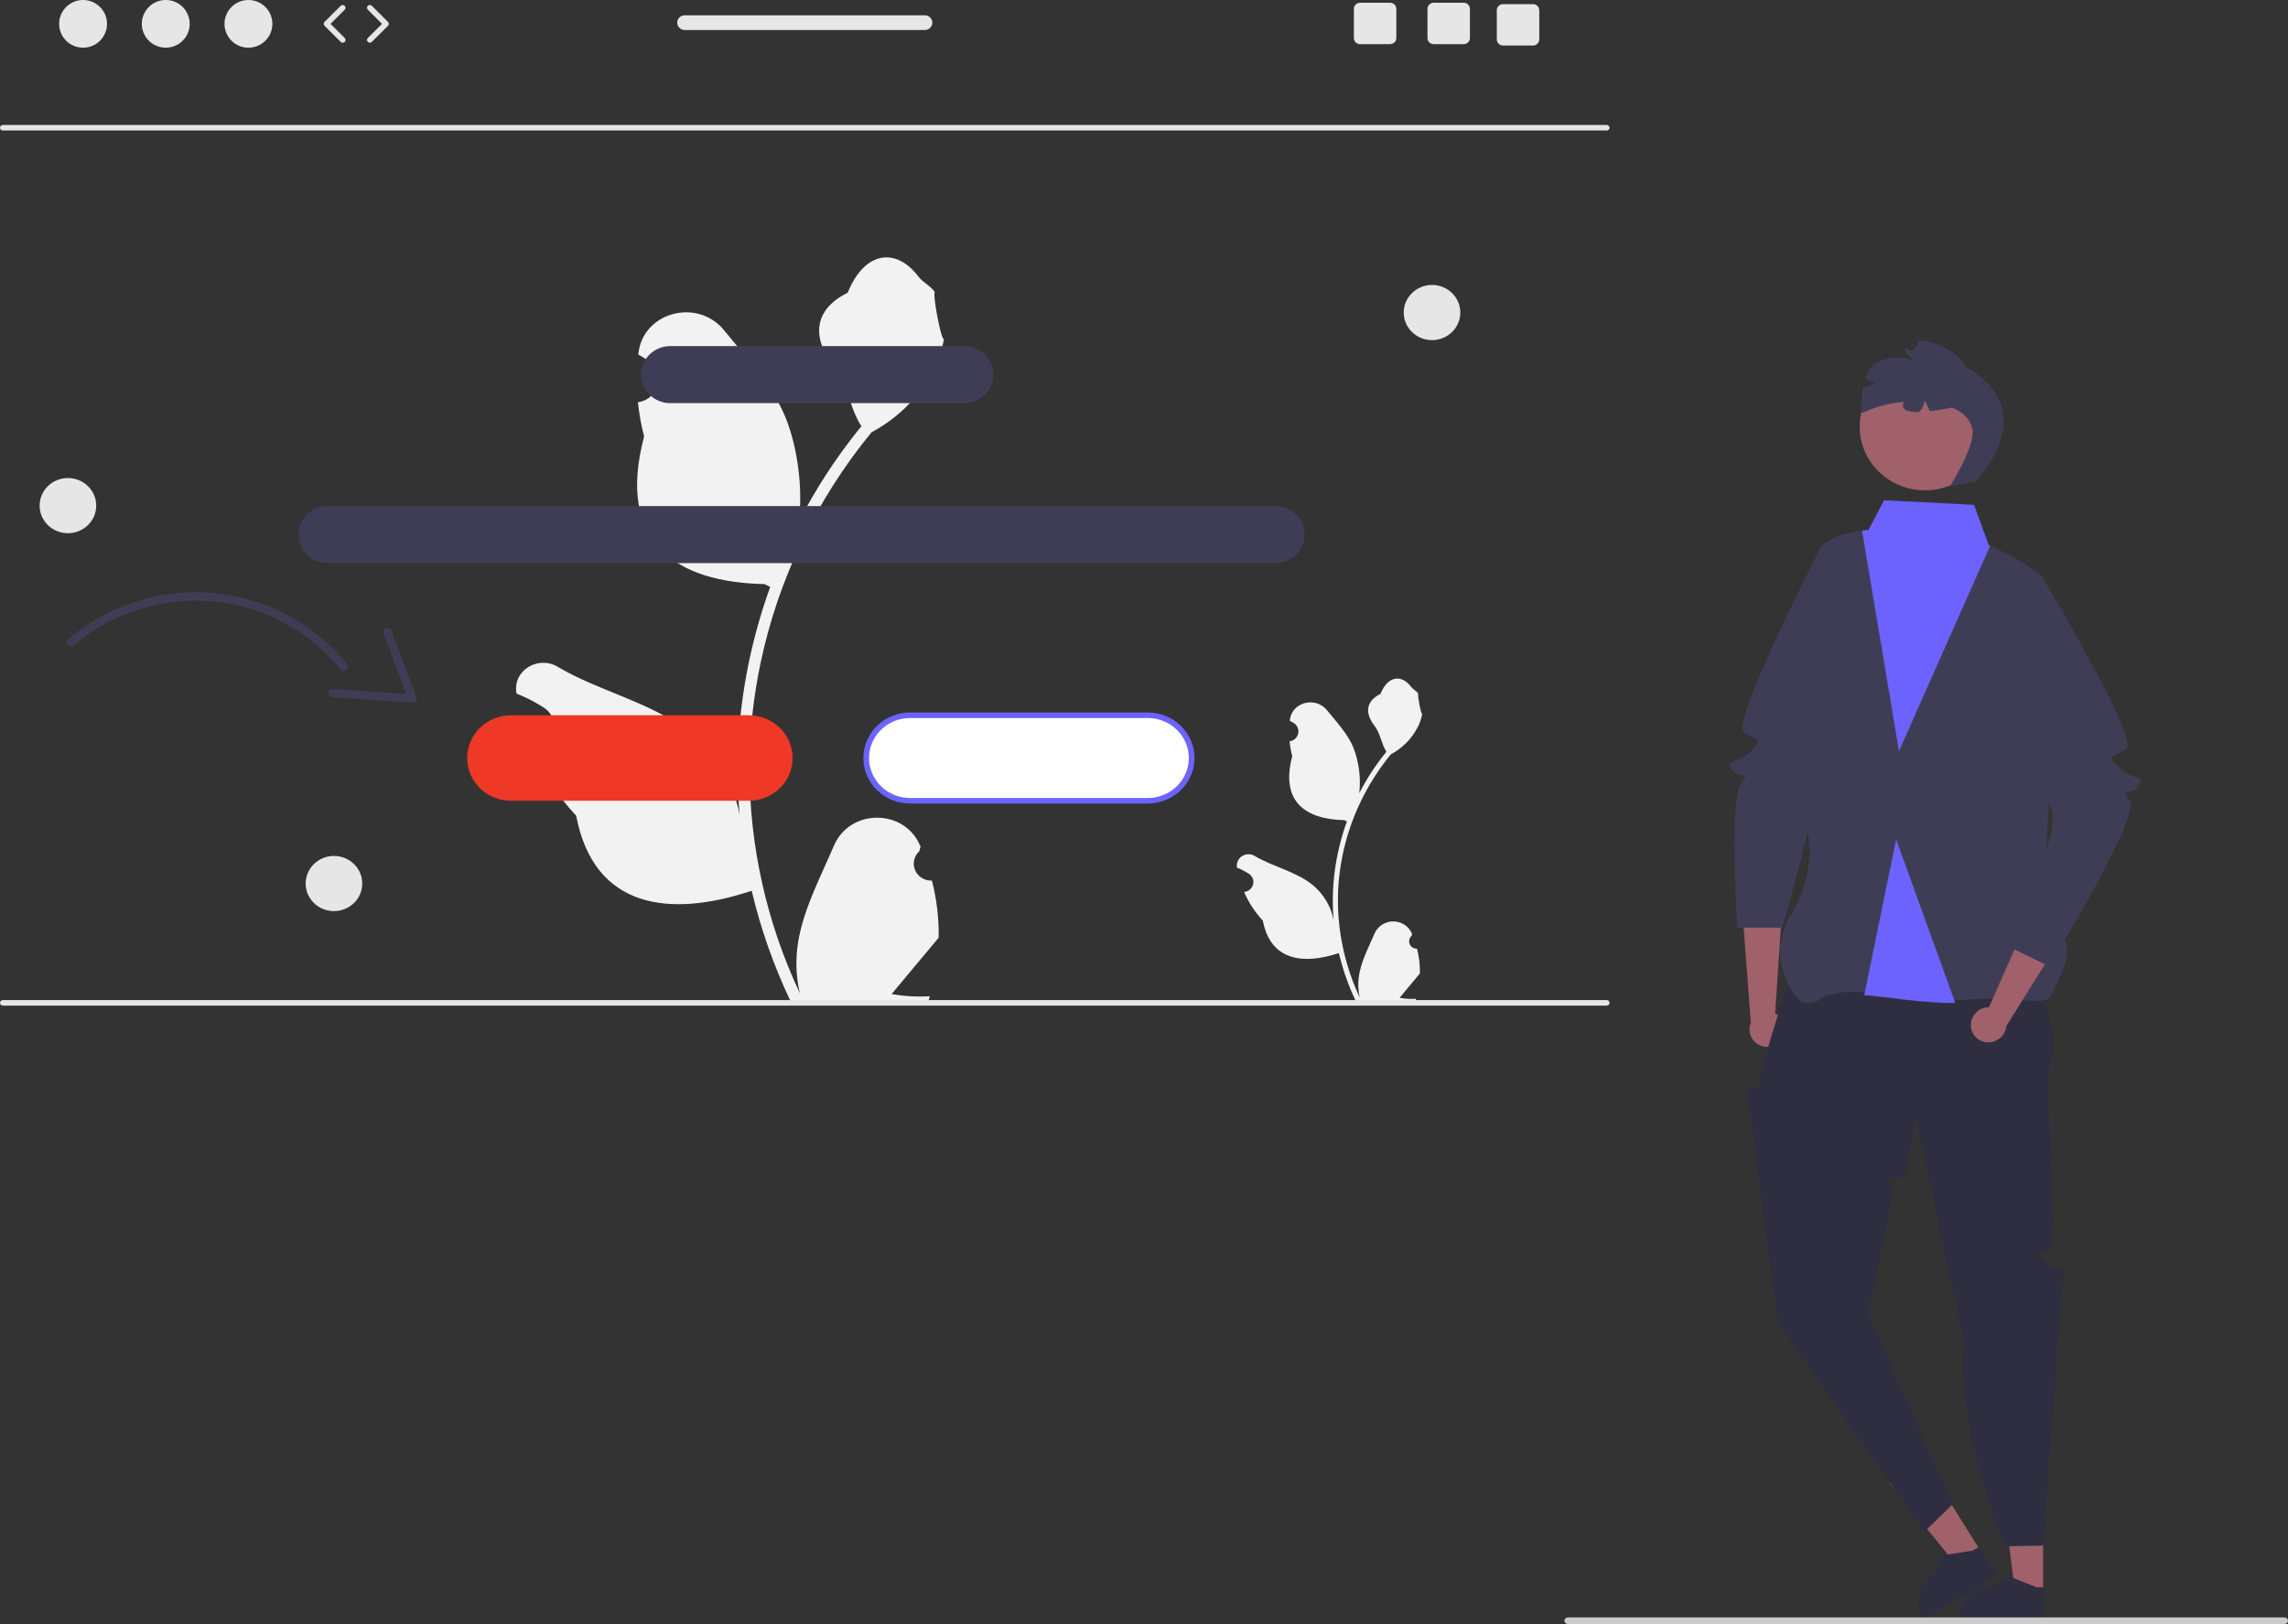 <svg width="500" height="355" viewBox="0 0 500 355" fill="none" xmlns="http://www.w3.org/2000/svg">
<rect x="0" y="0" width="500" height="355" fill="#333333" stroke="none"/>
<g clip-path="url(#clip0_186_1887)">
<path d="M203.658 192.491C202.879 192.526 202.108 192.326 201.45 191.92C200.791 191.514 200.277 190.92 199.976 190.219C199.675 189.518 199.603 188.743 199.769 188.001C199.935 187.258 200.33 186.584 200.903 186.068C200.999 185.696 201.067 185.43 201.163 185.058C201.129 184.977 201.094 184.897 201.06 184.816C197.56 176.681 185.7 176.737 182.231 184.884C179.151 192.115 175.23 199.359 174.265 207.004C173.84 210.384 174.019 213.81 174.795 217.129C167.562 201.747 163.806 185.028 163.782 168.107C163.78 163.86 164.022 159.617 164.507 155.397C164.907 151.938 165.463 148.503 166.173 145.093C170.05 126.589 178.373 109.246 190.46 94.488C196.31 91.376 201.041 86.59 204.015 80.776C205.093 78.686 205.855 76.456 206.277 74.153C205.617 74.237 203.788 64.439 204.286 63.838C203.366 62.477 201.72 61.801 200.716 60.473C195.721 53.87 188.838 55.023 185.246 63.996C177.571 67.772 177.496 74.035 182.206 80.059C185.202 83.891 185.613 89.077 188.242 93.18C187.972 93.517 187.691 93.844 187.42 94.182C182.476 100.38 178.167 107.035 174.555 114.053C175.577 106.27 174.068 96.893 171.495 90.849C168.567 83.962 163.079 78.162 158.246 72.209C152.44 65.058 140.536 68.178 139.513 77.244C139.503 77.331 139.493 77.419 139.484 77.507C140.202 77.902 140.905 78.321 141.592 78.764C142.456 79.327 143.125 80.131 143.512 81.07C143.899 82.01 143.986 83.042 143.762 84.031C143.537 85.02 143.011 85.919 142.253 86.612C141.495 87.304 140.54 87.757 139.513 87.912L139.408 87.927C139.664 90.45 140.116 92.95 140.761 95.405C134.56 118.782 147.946 127.297 167.06 127.679C167.482 127.89 167.893 128.101 168.315 128.302C164.686 138.329 162.409 148.774 161.543 159.373C161.052 165.627 161.081 171.909 161.629 178.158C161.618 178.084 161.608 178.01 161.597 177.936C160.212 170.988 156.41 164.718 150.832 160.186C142.549 153.551 130.845 151.108 121.909 145.776C117.607 143.209 112.094 146.526 112.845 151.389C112.857 151.466 112.869 151.544 112.882 151.621C114.214 152.15 115.511 152.76 116.766 153.446C117.483 153.841 118.186 154.26 118.874 154.703C119.737 155.266 120.407 156.07 120.794 157.01C121.181 157.949 121.268 158.981 121.043 159.97C120.818 160.959 120.293 161.858 119.535 162.551C118.777 163.243 117.822 163.696 116.795 163.851L116.69 163.866C116.614 163.877 116.549 163.888 116.473 163.898C118.75 169.197 121.944 174.074 125.918 178.316C129.795 198.723 146.446 200.66 164.258 194.717H164.269C166.223 202.996 169.055 211.055 172.718 218.764H202.901C203.009 218.437 203.107 218.1 203.204 217.773C200.41 217.944 197.606 217.781 194.852 217.288C197.092 214.609 199.331 211.909 201.571 209.23C201.62 209.18 201.667 209.127 201.711 209.071C202.847 207.7 203.994 206.34 205.13 204.969L205.13 204.967C205.191 200.764 204.696 196.571 203.658 192.491L203.658 192.491Z" fill="#F2F2F2"/>
<path d="M309.661 207.376C309.324 207.391 308.99 207.305 308.704 207.128C308.419 206.952 308.196 206.695 308.066 206.391C307.935 206.087 307.904 205.751 307.976 205.43C308.048 205.108 308.219 204.815 308.467 204.592L308.58 204.154C308.565 204.119 308.55 204.084 308.535 204.049C308.195 203.266 307.626 202.599 306.898 202.13C306.17 201.662 305.316 201.414 304.444 201.417C303.572 201.42 302.721 201.675 301.996 202.148C301.272 202.622 300.708 203.293 300.374 204.079C299.039 207.213 297.339 210.353 296.921 213.667C296.737 215.132 296.814 216.617 297.151 218.056C294.015 211.388 292.387 204.141 292.377 196.806C292.376 194.966 292.481 193.126 292.691 191.297C292.865 189.798 293.105 188.309 293.413 186.831C295.094 178.81 298.702 171.293 303.941 164.895C306.476 163.546 308.527 161.472 309.816 158.952C310.284 158.046 310.614 157.079 310.797 156.081C310.51 156.118 309.718 151.87 309.934 151.61C309.535 151.02 308.822 150.727 308.386 150.151C306.221 147.289 303.238 147.789 301.68 151.678C298.354 153.315 298.321 156.03 300.363 158.641C301.661 160.302 301.84 162.55 302.979 164.328C302.862 164.475 302.74 164.616 302.623 164.763C300.48 167.449 298.612 170.334 297.046 173.376C297.427 169.968 296.973 166.521 295.72 163.318C294.451 160.333 292.072 157.819 289.977 155.238C287.461 152.139 282.301 153.491 281.857 157.421C281.853 157.459 281.849 157.497 281.845 157.535C282.156 157.706 282.46 157.888 282.758 158.08C283.133 158.324 283.423 158.672 283.591 159.08C283.759 159.487 283.796 159.934 283.699 160.363C283.601 160.791 283.373 161.181 283.045 161.481C282.716 161.782 282.302 161.978 281.857 162.045L281.812 162.052C281.923 163.145 282.119 164.229 282.398 165.293C279.71 175.426 285.513 179.117 293.798 179.283C293.981 179.374 294.159 179.465 294.342 179.552C292.769 183.899 291.782 188.426 291.406 193.021C291.194 195.731 291.206 198.454 291.444 201.163L291.43 201.067C290.829 198.055 289.181 195.337 286.764 193.373C283.173 190.497 278.1 189.438 274.227 187.127C273.815 186.869 273.336 186.732 272.847 186.73C272.358 186.729 271.878 186.864 271.465 187.12C271.052 187.376 270.723 187.741 270.516 188.174C270.309 188.606 270.234 189.087 270.298 189.56C270.303 189.593 270.308 189.627 270.314 189.661C270.891 189.89 271.453 190.154 271.997 190.451C272.308 190.623 272.613 190.804 272.911 190.996C273.285 191.24 273.575 191.589 273.743 191.996C273.911 192.403 273.949 192.851 273.851 193.279C273.754 193.708 273.526 194.098 273.197 194.398C272.869 194.698 272.455 194.895 272.01 194.961L271.964 194.968C271.931 194.973 271.903 194.977 271.871 194.982C272.857 197.279 274.242 199.393 275.964 201.232C277.645 210.077 284.863 210.917 292.583 208.341H292.588C293.435 211.93 294.662 215.423 296.25 218.764H309.333C309.38 218.623 309.423 218.476 309.465 218.334C308.254 218.409 307.038 218.338 305.845 218.124C306.815 216.963 307.786 215.793 308.757 214.631C308.778 214.61 308.799 214.587 308.818 214.563C309.31 213.969 309.807 213.379 310.299 212.784L310.3 212.784C310.326 210.962 310.111 209.144 309.661 207.376Z" fill="#F2F2F2"/>
<path d="M389.323 227.244C389.927 226.413 390.174 225.386 390.012 224.38C389.85 223.375 389.292 222.471 388.457 221.86C388.285 221.738 388.103 221.631 387.913 221.539L389.71 194.939L380.569 196.483L382.607 223.546C382.275 224.343 382.224 225.225 382.461 226.054C382.698 226.883 383.209 227.612 383.916 228.128C384.321 228.418 384.78 228.627 385.268 228.743C385.756 228.86 386.263 228.881 386.759 228.807C387.256 228.733 387.732 228.564 388.162 228.31C388.591 228.056 388.965 227.722 389.262 227.327C389.283 227.3 389.303 227.272 389.323 227.244Z" fill="#A0616A"/>
<path d="M446.486 348.113L440.363 348.112L437.45 325.085L446.488 325.086L446.486 348.113Z" fill="#A0616A"/>
<path d="M446.702 354.341L427.871 354.34V354.108C427.871 352.213 428.644 350.395 430.018 349.055C431.393 347.715 433.257 346.963 435.201 346.962L438.641 344.418L445.058 346.963L446.702 346.963L446.702 354.341Z" fill="#2F2E41"/>
<path d="M432.925 339.214L427.694 342.316L412.93 324.118L420.652 319.54L432.925 339.214Z" fill="#A0616A"/>
<path d="M436.429 344.426L420.341 353.965L420.217 353.767C419.207 352.148 418.898 350.204 419.358 348.363C419.818 346.521 421.01 344.934 422.67 343.949L424.253 340.032L431.092 338.955L432.497 338.122L436.429 344.426Z" fill="#2F2E41"/>
<path d="M351.12 28.526H0.618C0.454 28.526 0.297 28.463 0.181 28.35C0.065 28.236 0 28.083 0 27.923C0 27.763 0.065 27.61 0.181 27.497C0.297 27.384 0.454 27.32 0.618 27.32H351.12C351.284 27.32 351.441 27.384 351.557 27.497C351.673 27.61 351.738 27.763 351.738 27.923C351.738 28.083 351.673 28.236 351.557 28.35C351.441 28.463 351.284 28.526 351.12 28.526Z" fill="#E6E6E6"/>
<path d="M278.714 110.622H71.648C69.951 110.622 68.324 111.279 67.124 112.449C65.924 113.619 65.25 115.205 65.25 116.859C65.25 118.513 65.924 120.1 67.124 121.27C68.324 122.439 69.951 123.096 71.648 123.096H278.714C279.554 123.096 280.386 122.935 281.162 122.622C281.938 122.308 282.643 121.849 283.237 121.27C283.831 120.69 284.303 120.003 284.624 119.246C284.946 118.489 285.111 117.678 285.111 116.859C285.111 116.04 284.946 115.229 284.624 114.473C284.303 113.716 283.831 113.028 283.237 112.449C282.643 111.87 281.938 111.411 281.162 111.097C280.386 110.784 279.554 110.622 278.714 110.622Z" fill="#3F3D56"/>
<path d="M210.683 75.651H146.481C144.785 75.651 143.158 76.308 141.958 77.478C140.758 78.647 140.084 80.234 140.084 81.888C140.084 83.542 140.758 85.128 141.958 86.298C143.158 87.468 144.785 88.125 146.481 88.125H210.683C212.379 88.125 214.007 87.468 215.206 86.298C216.406 85.128 217.08 83.542 217.08 81.888C217.08 80.234 216.406 78.647 215.206 77.478C214.007 76.308 212.379 75.651 210.683 75.651Z" fill="#3F3D56"/>
<path d="M18.155 10.425C21.043 10.425 23.385 8.091 23.385 5.213C23.385 2.334 21.043 0 18.155 0C15.266 0 12.925 2.334 12.925 5.213C12.925 8.091 15.266 10.425 18.155 10.425Z" fill="#E6E6E6"/>
<path d="M36.222 10.425C39.111 10.425 41.453 8.091 41.453 5.213C41.453 2.334 39.111 0 36.222 0C33.334 0 30.992 2.334 30.992 5.213C30.992 8.091 33.334 10.425 36.222 10.425Z" fill="#E6E6E6"/>
<path d="M54.29 10.425C57.178 10.425 59.52 8.091 59.52 5.213C59.52 2.334 57.178 0 54.29 0C51.401 0 49.06 2.334 49.06 5.213C49.06 8.091 51.401 10.425 54.29 10.425Z" fill="#E6E6E6"/>
<path d="M74.892 9.332C74.809 9.333 74.728 9.317 74.652 9.285C74.576 9.254 74.507 9.209 74.45 9.151L70.921 5.634C70.808 5.521 70.744 5.37 70.744 5.212C70.744 5.055 70.808 4.903 70.921 4.791L74.45 1.274C74.565 1.162 74.721 1.098 74.884 1.097C75.047 1.096 75.204 1.158 75.32 1.269C75.437 1.38 75.504 1.531 75.506 1.69C75.509 1.849 75.447 2.003 75.334 2.117L72.228 5.212L75.334 8.308C75.419 8.393 75.477 8.5 75.499 8.617C75.522 8.733 75.509 8.854 75.462 8.963C75.415 9.073 75.335 9.166 75.234 9.232C75.133 9.297 75.014 9.332 74.892 9.332Z" fill="#E6E6E6"/>
<path d="M80.822 9.333C80.7 9.333 80.581 9.297 80.48 9.232C80.378 9.166 80.299 9.073 80.252 8.963C80.205 8.854 80.192 8.733 80.214 8.617C80.237 8.5 80.295 8.393 80.38 8.308L83.485 5.213L80.38 2.117C80.322 2.061 80.276 1.994 80.245 1.92C80.214 1.847 80.199 1.768 80.199 1.688C80.2 1.608 80.216 1.529 80.248 1.456C80.28 1.383 80.327 1.316 80.385 1.261C80.444 1.205 80.513 1.161 80.589 1.131C80.665 1.102 80.746 1.087 80.828 1.089C80.909 1.09 80.99 1.107 81.065 1.139C81.14 1.171 81.207 1.217 81.264 1.274L84.793 4.791C84.906 4.904 84.969 5.055 84.969 5.213C84.969 5.37 84.906 5.521 84.793 5.634L81.264 9.151C81.207 9.209 81.138 9.254 81.062 9.286C80.986 9.317 80.904 9.333 80.822 9.333Z" fill="#E6E6E6"/>
<path d="M319.864 0.604H313.302C313.124 0.603 312.948 0.638 312.783 0.704C312.619 0.77 312.47 0.868 312.344 0.99C312.218 1.113 312.118 1.258 312.05 1.419C311.982 1.579 311.947 1.751 311.947 1.924V8.327C311.947 8.501 311.982 8.673 312.05 8.833C312.118 8.993 312.218 9.139 312.344 9.261C312.47 9.384 312.619 9.481 312.783 9.547C312.948 9.614 313.124 9.648 313.302 9.648H319.864C320.223 9.648 320.569 9.509 320.824 9.262C321.079 9.014 321.223 8.678 321.224 8.327V1.924C321.223 1.573 321.079 1.237 320.824 0.99C320.569 0.742 320.223 0.603 319.864 0.604Z" fill="#E6E6E6"/>
<path d="M303.783 0.604H297.222C297.044 0.603 296.868 0.638 296.703 0.704C296.539 0.77 296.39 0.868 296.264 0.99C296.138 1.113 296.038 1.258 295.97 1.419C295.902 1.579 295.867 1.751 295.867 1.924V8.327C295.867 8.501 295.902 8.673 295.97 8.833C296.038 8.993 296.138 9.139 296.264 9.261C296.39 9.384 296.539 9.481 296.703 9.547C296.868 9.614 297.044 9.648 297.222 9.648H303.783C304.143 9.648 304.489 9.509 304.744 9.262C304.999 9.014 305.143 8.678 305.144 8.327V1.924C305.143 1.573 304.999 1.237 304.744 0.99C304.489 0.742 304.143 0.603 303.783 0.604Z" fill="#E6E6E6"/>
<path d="M335.016 0.905H328.454C328.276 0.905 328.1 0.939 327.936 1.005C327.771 1.072 327.622 1.169 327.496 1.292C327.37 1.414 327.271 1.56 327.203 1.72C327.135 1.88 327.1 2.052 327.1 2.225V8.629C327.1 8.802 327.135 8.974 327.203 9.134C327.271 9.295 327.37 9.44 327.496 9.563C327.622 9.685 327.771 9.783 327.936 9.849C328.1 9.915 328.276 9.949 328.454 9.949H335.016C335.376 9.95 335.721 9.811 335.976 9.563C336.231 9.316 336.375 8.98 336.377 8.629V2.225C336.375 1.875 336.231 1.539 335.976 1.291C335.721 1.044 335.376 0.905 335.016 0.905Z" fill="#E6E6E6"/>
<path d="M202.095 3.341H149.643C149.206 3.341 148.786 3.51 148.476 3.812C148.166 4.114 147.992 4.524 147.992 4.951C147.992 5.378 148.166 5.787 148.476 6.089C148.786 6.391 149.206 6.561 149.643 6.561H202.095C202.533 6.561 202.953 6.391 203.263 6.089C203.573 5.787 203.747 5.378 203.747 4.951C203.747 4.524 203.573 4.114 203.263 3.812C202.953 3.51 202.533 3.341 202.095 3.341Z" fill="#E6E6E6"/>
<path d="M163.627 156.353H111.676C109.134 156.353 106.696 157.337 104.898 159.09C103.1 160.843 102.09 163.22 102.09 165.699C102.09 168.177 103.1 170.554 104.898 172.307C106.696 174.06 109.134 175.044 111.676 175.044H163.627C166.169 175.044 168.608 174.06 170.406 172.307C172.203 170.554 173.213 168.177 173.213 165.699C173.213 163.22 172.203 160.843 170.406 159.09C168.608 157.337 166.169 156.353 163.627 156.353Z" fill="#EF3826"/>
<path d="M250.83 156.353H198.879C196.337 156.353 193.899 157.337 192.101 159.09C190.303 160.843 189.293 163.22 189.293 165.699C189.293 168.177 190.303 170.554 192.101 172.307C193.899 174.06 196.337 175.044 198.879 175.044H250.83C253.373 175.044 255.811 174.06 257.609 172.307C259.406 170.554 260.416 168.177 260.416 165.699C260.416 163.22 259.406 160.843 257.609 159.09C255.811 157.337 253.373 156.353 250.83 156.353Z" fill="white"/>
<path d="M250.83 175.648H198.879C196.173 175.648 193.577 174.599 191.664 172.734C189.75 170.868 188.675 168.337 188.675 165.699C188.675 163.06 189.75 160.53 191.664 158.664C193.577 156.798 196.173 155.75 198.879 155.75H250.83C253.537 155.75 256.132 156.798 258.046 158.664C259.96 160.53 261.035 163.06 261.035 165.699C261.035 168.337 259.96 170.868 258.046 172.734C256.132 174.599 253.537 175.648 250.83 175.648ZM198.879 156.956C196.501 156.956 194.22 157.877 192.538 159.517C190.857 161.156 189.912 163.38 189.912 165.699C189.912 168.018 190.857 170.241 192.538 171.881C194.22 173.521 196.501 174.442 198.879 174.442H250.83C253.209 174.442 255.49 173.521 257.171 171.881C258.853 170.241 259.798 168.018 259.798 165.699C259.798 163.38 258.853 161.156 257.171 159.517C255.49 157.877 253.209 156.956 250.83 156.956H198.879Z" fill="#6C63FF"/>
<path d="M351.12 219.82H0.618C0.454 219.82 0.297 219.756 0.181 219.643C0.065 219.53 0 219.377 0 219.217C0 219.057 0.065 218.904 0.181 218.791C0.297 218.678 0.454 218.614 0.618 218.614H351.12C351.284 218.614 351.441 218.678 351.557 218.791C351.673 218.904 351.738 219.057 351.738 219.217C351.738 219.377 351.673 219.53 351.557 219.643C351.441 219.756 351.284 219.82 351.12 219.82Z" fill="#E6E6E6"/>
<path d="M14.843 116.558C18.259 116.558 21.028 113.858 21.028 110.528C21.028 107.198 18.259 104.499 14.843 104.499C11.427 104.499 8.658 107.198 8.658 110.528C8.658 113.858 11.427 116.558 14.843 116.558Z" fill="#E6E6E6"/>
<path d="M312.942 74.351C316.357 74.351 319.126 71.651 319.126 68.321C319.126 64.991 316.357 62.292 312.942 62.292C309.526 62.292 306.757 64.991 306.757 68.321C306.757 71.651 309.526 74.351 312.942 74.351Z" fill="#E6E6E6"/>
<path d="M72.979 199.163C76.394 199.163 79.163 196.463 79.163 193.133C79.163 189.803 76.394 187.104 72.979 187.104C69.563 187.104 66.794 189.803 66.794 193.133C66.794 196.463 69.563 199.163 72.979 199.163Z" fill="#E6E6E6"/>
<path d="M14.872 139.762C21.741 133.903 30.35 130.336 39.444 129.582C46.332 129.071 53.243 130.214 59.572 132.912C65.9 135.61 71.454 139.78 75.746 145.056C76.477 145.961 75.173 147.249 74.434 146.335C69.203 139.882 62.053 135.162 53.965 132.822C47.465 130.999 40.6 130.796 33.999 132.232C27.398 133.668 21.272 136.697 16.184 141.041C15.291 141.808 13.974 140.533 14.872 139.762Z" fill="#3F3D56"/>
<path d="M85.56 137.891L91.029 152.472C91.066 152.607 91.071 152.747 91.043 152.884C91.016 153.02 90.956 153.149 90.87 153.259C90.784 153.37 90.672 153.459 90.545 153.522C90.417 153.584 90.277 153.616 90.134 153.617L72.638 152.402C71.454 152.319 71.444 150.51 72.638 150.593L90.134 151.808L89.24 152.953L83.771 138.372C83.36 137.277 85.153 136.805 85.56 137.891Z" fill="#3F3D56"/>
<path d="M445.293 216.046C445.293 216.046 450.354 225.851 448.385 230.517C446.415 235.182 450 271.326 447.956 272.929C445.911 274.532 444.595 273.25 447.418 276.001C450.24 278.753 451.477 275.738 450.859 279.959C450.24 284.18 446.529 337.843 446.529 337.843L438.06 338.049C438.06 338.049 427.357 311.916 429.213 293.827L418.618 244.012C418.618 244.012 417.091 252.888 416.967 254.967C416.843 257.047 415.606 257.65 414.988 257.65C411.893 257.65 412.845 257.113 413.298 260.095C413.751 263.076 408.211 286.941 408.211 286.941L426.739 328.798L420.554 334.828L388.506 289.125L382.361 242.661C382.361 242.661 380.658 237.999 382.361 237.875C384.065 237.752 385.029 238.279 384.547 236.508C384.065 234.737 393.96 205.192 393.96 205.192L445.293 216.046Z" fill="#2F2E41"/>
<path d="M448.385 217.251C446.956 220.477 442.089 217.523 431.068 218.457C429.794 218.566 428.539 218.62 427.289 218.632C419.899 218.711 412.99 217.342 407.4 216.938C403.373 216.643 400.027 216.847 397.671 218.457C391.487 222.678 389.037 209.618 389.037 209.618C388.774 206.165 389.631 202.718 391.487 199.766C394.579 194.942 397.745 183.48 393.342 179.265C388.938 175.051 388.468 168.418 390.25 166.603C392.031 164.788 397.881 128.496 397.053 122.587C396.397 117.927 403.782 116.431 406.923 116.009C407.764 115.895 408.303 115.858 408.303 115.858L415.607 117.161L426.12 118.97L434.587 119.126C434.587 119.126 434.705 119.181 434.927 119.277C438.779 121.054 442.456 123.171 445.911 125.602C450.908 129.274 447.216 184.083 447.216 184.083C447.216 184.083 446.53 200.405 450.24 203.986C453.951 207.568 449.814 214.026 448.385 217.251Z" fill="#3F3D56"/>
<path d="M411.896 119.461L397.671 120.064C397.671 120.064 378.499 157.447 380.973 159.859C383.447 162.271 385.974 160.902 382.855 163.998C379.736 167.095 376.643 165.889 378.499 168.301C380.354 170.712 382.828 167.999 380.354 171.466C377.88 174.933 379.659 202.781 379.659 202.781H389.442C389.442 202.781 396.358 179.387 395.778 176.557C395.197 173.727 395.121 171.309 395.778 170.408C396.434 169.507 411.896 119.461 411.896 119.461Z" fill="#3F3D56"/>
<path d="M420.661 107.182C428.536 107.182 434.92 100.958 434.92 93.28C434.92 85.602 428.536 79.378 420.661 79.378C412.786 79.378 406.402 85.602 406.402 93.28C406.402 100.958 412.786 107.182 420.661 107.182Z" fill="#A0616A"/>
<path d="M431.773 105.253L426.121 106.308C426.121 106.308 431.378 98.035 431.068 94.249C430.759 90.462 426.529 89.105 426.529 89.105C426.529 89.105 424.185 89.6 421.717 89.877C421.422 89.066 421.038 88.288 420.573 87.556C420.481 88.501 420.052 89.384 419.361 90.052C418.456 90.128 417.546 90.025 416.683 89.751C415.706 89.316 415.724 88.563 416.046 87.857C412.861 88.114 409.753 88.946 406.88 90.311C406.738 88.46 406.811 86.599 407.097 84.764C407.233 84.728 407.369 84.686 407.505 84.644C408.348 84.383 409.16 84.038 409.929 83.612C409.074 83.502 408.274 83.135 407.641 82.563C408.16 81.08 408.989 79.796 410.294 79.169C411.553 78.568 412.93 78.239 414.331 78.202C415.732 78.166 417.125 78.424 418.415 78.958C418.415 78.958 415.39 76.805 416.504 75.925C416.578 75.997 416.652 76.063 416.732 76.13C416.837 76.214 416.955 76.305 417.066 76.389C417.753 76.932 418.779 76.166 418.915 75.346C418.93 75.242 418.951 75.14 418.977 75.038C418.996 74.954 419.021 74.87 419.045 74.791C419.066 74.722 419.091 74.653 419.12 74.586C421.179 74.104 427.407 76.063 429.8 80.381C429.8 80.381 446.53 88.219 431.773 105.253Z" fill="#3F3D56"/>
<path d="M430.738 224.63C430.588 223.623 430.848 222.598 431.461 221.775C432.074 220.951 432.993 220.393 434.022 220.22C434.231 220.188 434.443 220.173 434.656 220.175L445.47 195.691L452.889 201.121L438.445 224.316C438.368 225.173 438.002 225.982 437.404 226.615C436.806 227.248 436.01 227.67 435.14 227.816C434.644 227.894 434.138 227.877 433.649 227.764C433.16 227.651 432.699 227.446 432.291 227.16C431.884 226.873 431.538 226.511 431.274 226.095C431.011 225.678 430.833 225.215 430.753 224.732C430.747 224.698 430.742 224.664 430.738 224.63Z" fill="#A0616A"/>
<path d="M431.996 125.491L446.22 126.094C446.22 126.094 467.248 161.065 464.774 163.477C462.3 165.889 459.773 164.52 462.892 167.616C466.011 170.712 469.103 169.507 467.248 171.918C465.393 174.33 462.919 171.616 465.393 175.084C467.866 178.551 447.766 211.222 447.766 211.222L439.108 207.001C439.108 207.001 447.534 185.416 448.114 182.586C448.694 179.757 448.771 177.338 448.114 176.437C447.457 175.536 431.996 125.491 431.996 125.491Z" fill="#3F3D56"/>
<path d="M434.927 119.277L414.988 164.191L406.923 116.009C407.764 115.894 408.303 115.858 408.303 115.858L411.735 109.358L431.396 110.353L434.587 119.126C434.587 119.126 434.705 119.181 434.927 119.277Z" fill="#6C63FF"/>
<path d="M427.289 219.235C419.899 219.314 412.99 217.945 407.399 217.541L414.369 183.486L427.289 219.235Z" fill="#6C63FF"/>
<path d="M341.878 354.282C341.877 354.377 341.896 354.47 341.933 354.557C341.97 354.645 342.024 354.724 342.093 354.79C342.161 354.857 342.242 354.91 342.332 354.946C342.421 354.982 342.517 355 342.614 355H499.264C499.459 355 499.646 354.924 499.784 354.79C499.922 354.655 500 354.473 500 354.282C500 354.092 499.922 353.91 499.784 353.775C499.646 353.641 499.459 353.565 499.264 353.565H342.614C342.517 353.565 342.421 353.583 342.332 353.619C342.242 353.655 342.161 353.708 342.093 353.774C342.024 353.841 341.97 353.92 341.933 354.008C341.896 354.095 341.877 354.188 341.878 354.282Z" fill="#CCCCCC"/>
</g>
<defs>
<clipPath id="clip0_186_1887">
<rect width="500" height="355" fill="white"/>
</clipPath>
</defs>
</svg>
